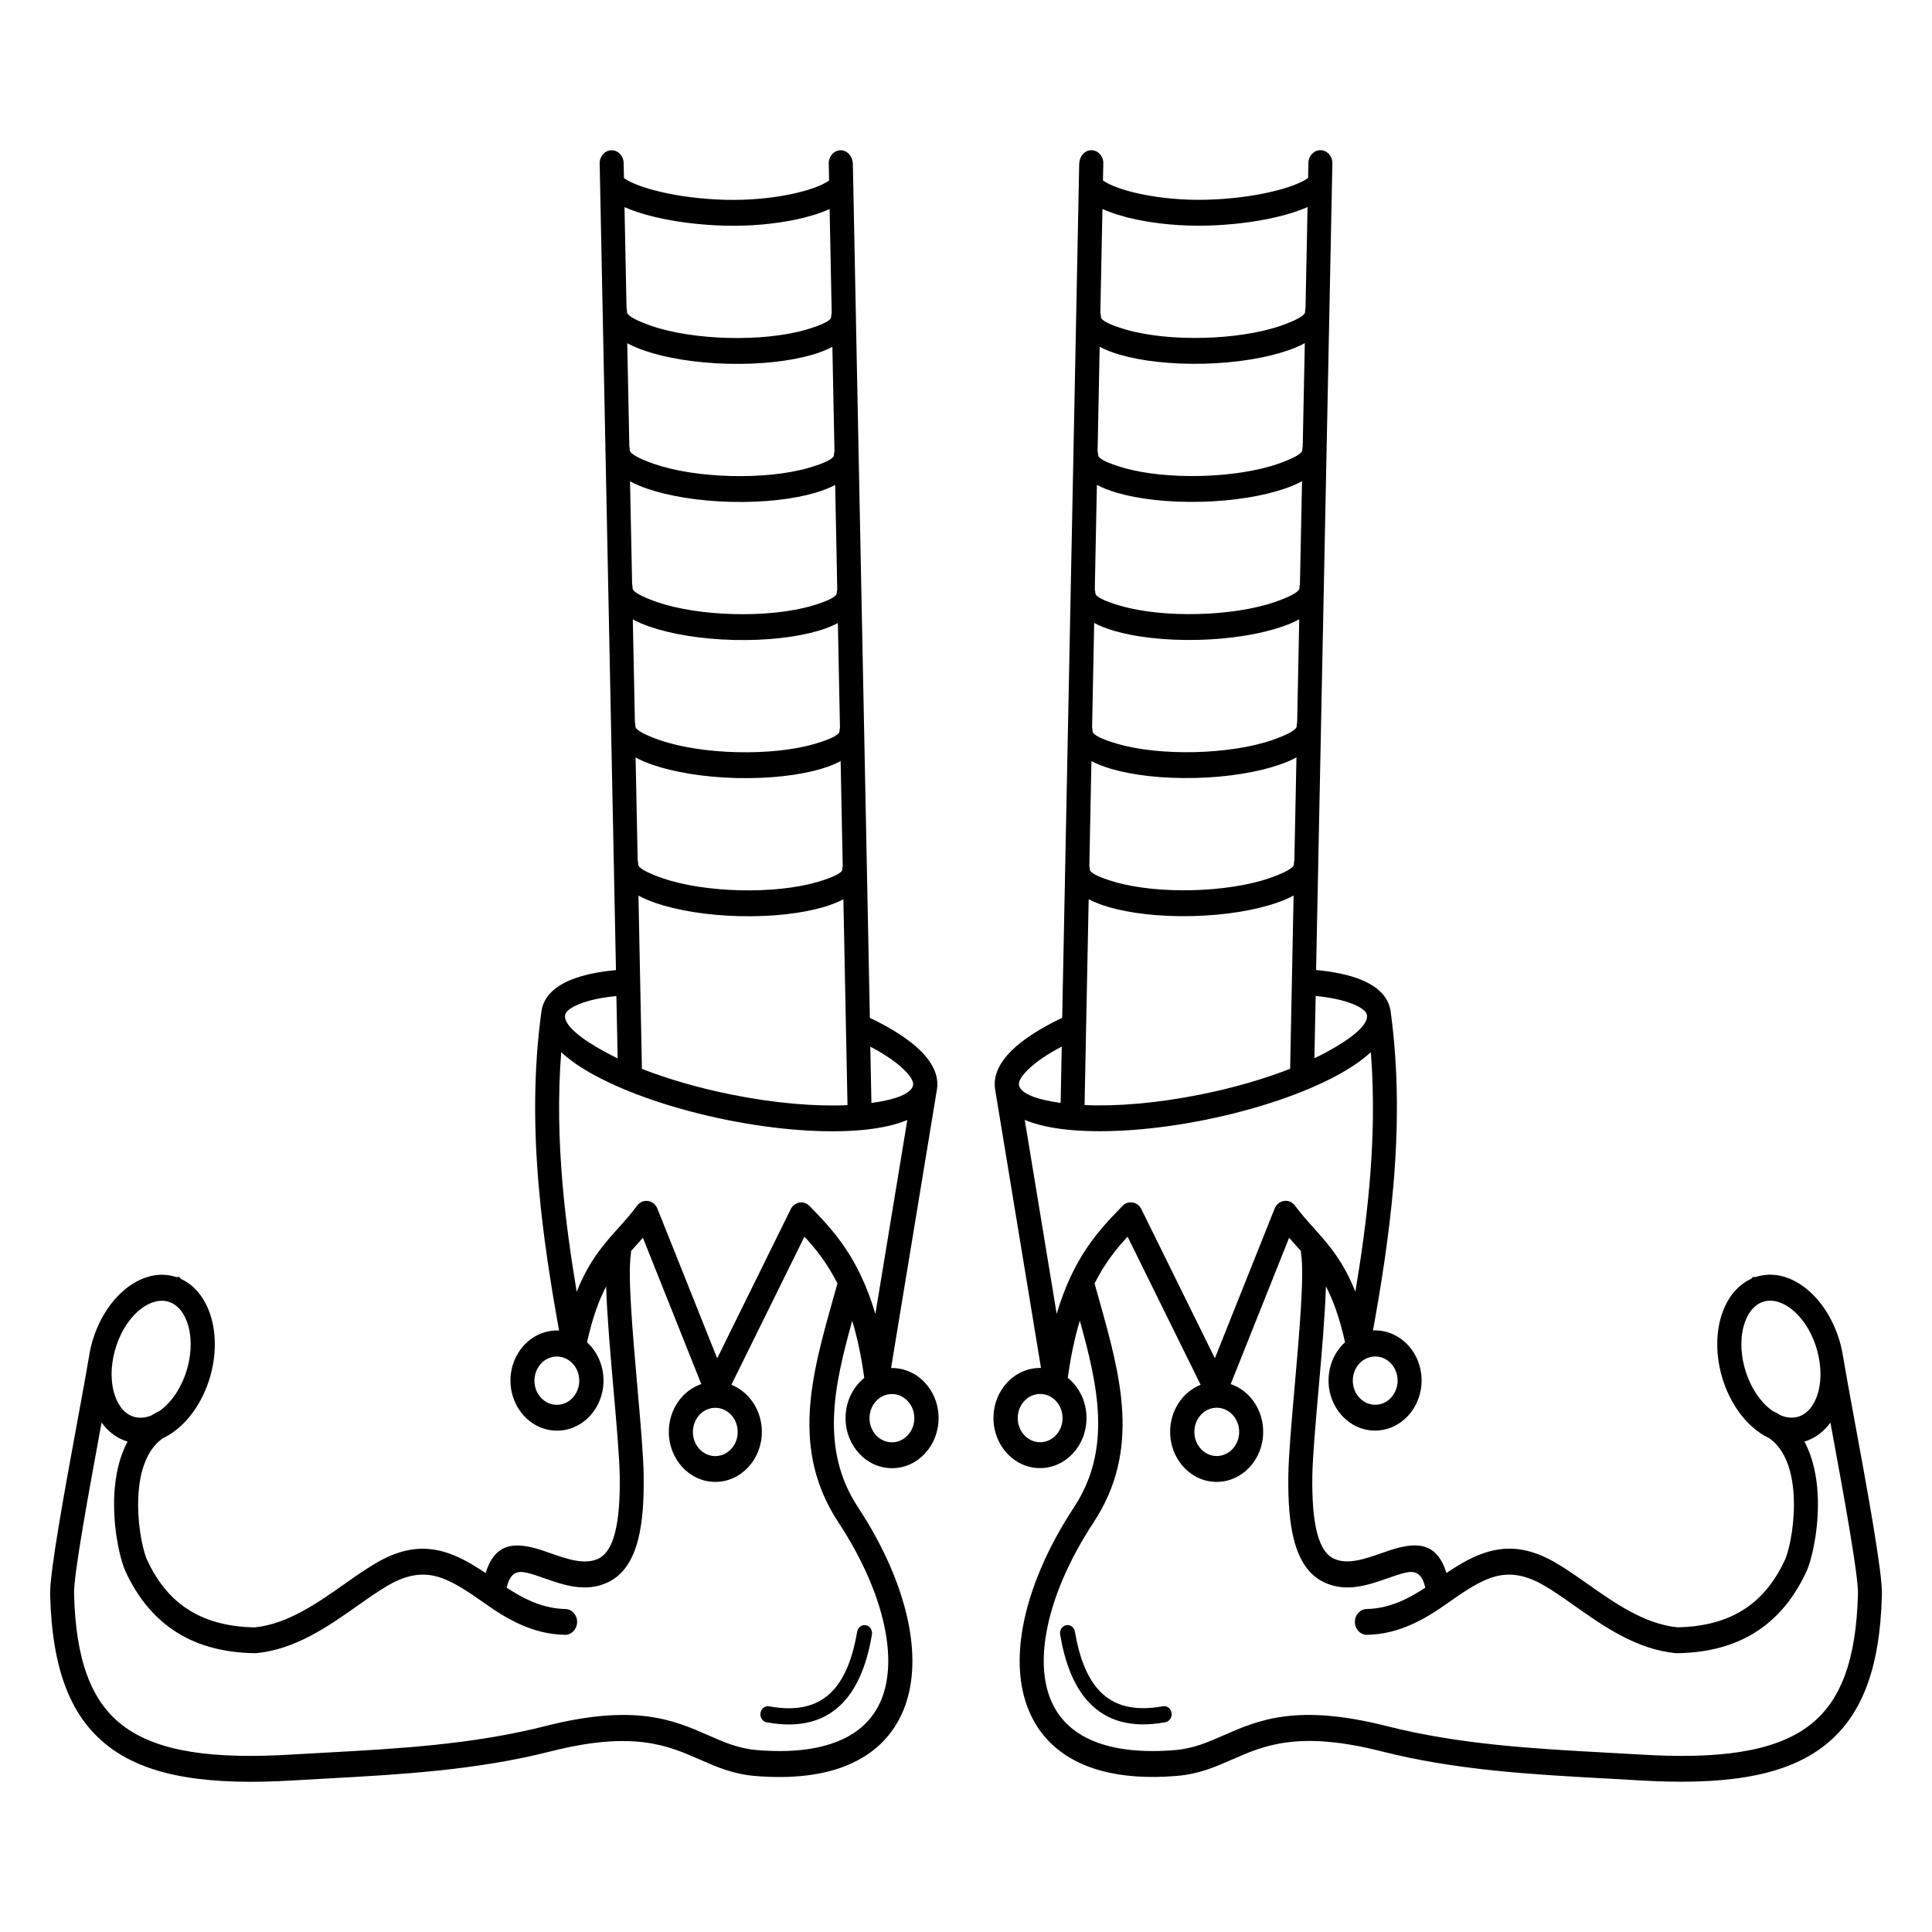 <?xml version="1.0" encoding="UTF-8"?>
<!-- Uploaded to: SVG Repo, www.svgrepo.com, Generator: SVG Repo Mixer Tools -->
<svg fill="#000000" width="800px" height="800px" version="1.1" viewBox="144 144 512 512" xmlns="http://www.w3.org/2000/svg">
 <path d="m311.18 476.31c0.043-0.262 0.059-0.512 0.051-0.766 1.043-1.184 2.098-2.344 3.141-3.527l15.477 38.777c-5.113 1.738-8.605 6.859-8.605 12.652 0 7.332 5.516 13.273 12.328 13.273 6.809 0 12.328-5.945 12.328-13.273 0-5.574-3.242-10.547-8.078-12.461l19.363-39.262c2.93 3.176 6.004 6.969 8.742 12.402-0.328 1.16-0.766 2.731-1.199 4.289-5.684 20.227-11.191 39.809 1.469 59.047 6.457 9.809 10.867 20 12.504 29.223 1.184 6.668 0.898 12.773-1.141 17.742-1.973 4.805-5.668 8.641-11.387 10.984-5.383 2.215-12.52 3.141-21.629 2.375-4.828-0.402-8.691-2.098-12.773-3.887-9.219-4.047-19.43-8.531-43.402-2.434-19.172 4.871-39.254 5.969-57.492 6.969-3.242 0.176-6.414 0.352-9.371 0.527-20.891 1.285-35.344-0.664-44.504-7.332-8.852-6.441-12.941-17.719-13.375-35.285-0.125-5.047 3.981-27.348 7.152-44.578l0.145-0.773c1.762 2.453 4.121 4.223 6.887 5.047-2.199 4.055-3.215 8.891-3.5 13.695-0.48 8.07 1.176 16.188 2.602 19.875 0.125 0.32 0.262 0.629 0.395 0.934 2.981 6.383 7.062 11.715 12.703 15.508 5.566 3.746 12.594 5.93 21.52 6.062 0.133 0.008 0.262 0 0.395-0.008 10.41-1.016 19.07-7.113 26.844-12.586 2.922-2.059 5.719-4.031 8.27-5.484 5.019-2.863 9.051-3.258 12.848-2.207 4.023 1.117 8.137 3.945 12.871 7.281 2.754 1.949 5.785 3.894 9.238 5.426 3.512 1.562 7.379 2.629 11.707 2.711 1.754 0.035 3.199-1.477 3.234-3.367 0.023-1.891-1.379-3.449-3.133-3.477-3.418-0.066-6.531-0.941-9.387-2.207-2.148-0.957-4.199-2.168-6.129-3.441 0.898-4.074 2.856-4.535 5.316-3.965 1.387 0.32 2.922 0.855 4.516 1.418 5.297 1.855 11.176 3.922 17.055 1.082 4.098-1.973 6.559-5.961 7.926-11.285 1.211-4.703 1.555-10.504 1.477-16.859-0.066-5.324-0.832-14.066-1.652-23.387-1.258-14.359-2.637-30.102-1.723-35.477zm177.64 0c-0.043-0.262-0.059-0.512-0.051-0.766-1.043-1.184-2.098-2.344-3.141-3.527l-15.477 38.777c5.113 1.738 8.605 6.859 8.605 12.652 0 7.332-5.516 13.273-12.328 13.273-6.809 0-12.328-5.945-12.328-13.273 0-5.574 3.242-10.547 8.078-12.461l-19.363-39.262c-2.93 3.176-6.004 6.969-8.742 12.402 0.328 1.16 0.766 2.731 1.199 4.289 5.684 20.227 11.191 39.809-1.469 59.047-6.457 9.809-10.867 20-12.504 29.223-1.184 6.668-0.898 12.773 1.141 17.742 1.973 4.805 5.668 8.641 11.387 10.984 5.383 2.215 12.52 3.141 21.629 2.375 4.828-0.402 8.691-2.098 12.773-3.887 9.219-4.047 19.43-8.531 43.402-2.434 19.172 4.871 39.254 5.969 57.492 6.969 3.242 0.176 6.414 0.352 9.371 0.527 20.891 1.285 35.344-0.664 44.504-7.332 8.852-6.441 12.941-17.719 13.375-35.285 0.125-5.047-3.981-27.348-7.152-44.578l-0.145-0.773c-1.762 2.453-4.121 4.223-6.887 5.047 2.199 4.055 3.215 8.891 3.5 13.695 0.48 8.07-1.176 16.188-2.602 19.875-0.125 0.32-0.262 0.629-0.395 0.934-2.981 6.383-7.062 11.715-12.703 15.508-5.566 3.746-12.594 5.93-21.52 6.062-0.133 0.008-0.262 0-0.395-0.008-10.41-1.016-19.07-7.113-26.844-12.586-2.922-2.059-5.719-4.031-8.27-5.484-5.019-2.863-9.051-3.258-12.848-2.207-4.023 1.117-8.137 3.945-12.871 7.281-2.754 1.949-5.785 3.894-9.238 5.426-3.512 1.562-7.379 2.629-11.707 2.711-1.754 0.035-3.199-1.477-3.234-3.367-0.023-1.891 1.379-3.449 3.133-3.477 3.418-0.066 6.531-0.941 9.387-2.207 2.148-0.957 4.199-2.168 6.129-3.441-0.898-4.074-2.856-4.535-5.316-3.965-1.387 0.32-2.922 0.855-4.516 1.418-5.297 1.855-11.176 3.922-17.055 1.082-4.098-1.973-6.559-5.961-7.926-11.285-1.211-4.703-1.555-10.504-1.477-16.859 0.066-5.324 0.832-14.066 1.652-23.387 1.258-14.359 2.637-30.102 1.723-35.477zm-58.793-289.03c0.035-1.891 1.496-3.512 3.25-3.477 1.754 0.035 3.148 1.605 3.113 3.492l-0.094 4.516c1.891 1.367 5.465 2.644 10.027 3.609 5.055 1.066 11.125 1.664 17.348 1.512 6.254-0.152 12.359-0.941 17.414-2.141 4.266-1.016 7.668-2.266 9.574-3.609l0.082-4.023c0.035-1.891 1.484-3.391 3.242-3.359 1.754 0.035 3.148 1.605 3.113 3.492l-4.316 213.77c4.871 0.453 9.012 1.352 12.148 2.672 4.148 1.738 6.793 4.309 7.5 7.691 0.035 0.145 0.066 0.277 0.082 0.43 2.176 15.793 2.047 31.414 0.738 46.484-1.16 13.352-3.207 26.156-5.391 38.246 7.012-0.336 12.879 5.691 12.879 13.258 0 7.332-5.516 13.273-12.328 13.273-6.809 0-12.328-5.945-12.328-13.273 0-3.922 1.594-7.609 4.367-10.137-1.426-6.473-3.156-11.145-5.062-14.812-0.234 7.707-1.125 17.91-1.973 27.516-0.805 9.195-1.562 17.828-1.629 22.812-0.074 5.762 0.219 10.941 1.25 14.953 0.875 3.383 2.25 5.828 4.383 6.852 3.637 1.746 8.289 0.117 12.484-1.352 1.781-0.621 3.492-1.227 5.141-1.613 5.523-1.285 10-0.562 12.285 6.801 3.777-2.543 7.34-4.609 11.211-5.684 5.289-1.469 10.773-0.992 17.383 2.769 2.898 1.652 5.777 3.68 8.793 5.801 7.113 5.012 15.039 10.598 23.77 11.504 7.617-0.125 13.527-1.941 18.137-5.039 4.578-3.074 7.91-7.473 10.387-12.773 0.051-0.117 0.117-0.277 0.203-0.469 1.184-3.039 2.535-9.867 2.125-16.809-0.352-5.961-2.039-11.898-6.422-15.004-0.754-0.352-1.496-0.773-2.227-1.25-0.109-0.066-0.219-0.133-0.312-0.211-4.543-3.125-7.875-8.254-9.672-13.672l-0.184-0.578c-1.73-5.566-1.84-11.191-0.598-15.852 1.316-4.93 4.121-8.844 8.145-10.688l0.469-0.504h0.816c4.242-1.395 8.773-0.301 12.746 2.652 3.82 2.84 7.137 7.449 9.051 13.148 0.598 1.754 1.031 3.594 1.309 5.434 0.629 3.812 1.754 9.91 3.023 16.809 3.223 17.516 7.398 40.188 7.254 46.055-0.504 19.969-5.441 33-16.172 40.809-10.43 7.59-26.113 9.848-48.418 8.488-3.156-0.191-6.223-0.359-9.344-0.527-18.531-1.016-38.953-2.133-58.617-7.137-22.008-5.594-31.227-1.547-39.559 2.117-4.551 2-8.859 3.887-14.695 4.375-10.094 0.84-18.145-0.25-24.375-2.812-7.43-3.055-12.301-8.172-14.953-14.637-2.586-6.297-2.988-13.789-1.562-21.805 1.805-10.176 6.59-21.305 13.57-31.906 10.145-15.398 6.375-32.152 1.562-49.473-1.293 4.266-2.383 9.246-3.191 15.148 3.125 2.512 4.961 6.434 4.961 10.648 0 7.332-5.516 13.273-12.328 13.273-6.809 0-12.328-5.945-12.328-13.273 0-7.449 5.676-13.418 12.594-13.266l-12.148-73.781c-0.016-0.094-0.023-0.184-0.035-0.27-0.48-3.461 1.168-6.918 4.527-10.184 2.949-2.863 7.379-5.734 12.922-8.398 0.117-0.059 0.234-0.102 0.352-0.145l3.57-179.08c0.043-2.301 0.598-29.984 0.941-47.391zm60.492 11.598c-2.277 1-5.004 1.883-8.043 2.602-5.434 1.293-11.98 2.141-18.656 2.309-6.734 0.168-13.273-0.48-18.699-1.621-3.441-0.723-6.5-1.68-8.961-2.789l-0.555 27.609c0.109 0.336 0.16 0.68 0.168 1.043 0.016 0.922 2.535 2.125 6.602 3.309 11.328 3.316 29.801 2.863 40.977-0.992 4.039-1.395 6.523-2.731 6.508-3.688-0.008-0.352 0.035-0.688 0.117-1.008l0.539-26.777zm-0.73 36.055c-1.328 0.715-2.828 1.367-4.492 1.941-5.703 1.965-13.562 3.293-22.227 3.512h-0.152c-8.641 0.203-16.492-0.73-22.219-2.41-1.98-0.578-3.754-1.277-5.273-2.082l-0.555 27.727c0.102 0.328 0.152 0.664 0.16 1.008 0.016 0.922 2.535 2.125 6.602 3.309 11.328 3.316 29.801 2.863 40.977-0.992 4.039-1.395 6.523-2.731 6.508-3.688-0.008-0.352 0.035-0.688 0.117-1.008zm-0.738 36.594c-1.328 0.723-2.828 1.367-4.5 1.941-5.703 1.965-13.562 3.293-22.227 3.512h-0.16c-8.633 0.203-16.492-0.73-22.219-2.41-1.98-0.578-3.746-1.277-5.258-2.074l-0.555 27.75c0.094 0.32 0.145 0.637 0.152 0.973 0.016 0.922 2.535 2.125 6.602 3.309 11.328 3.316 29.801 2.863 40.977-0.992 4.039-1.395 6.523-2.731 6.508-3.688-0.008-0.352 0.035-0.688 0.125-1.016zm-0.738 36.594c-1.328 0.723-2.828 1.367-4.5 1.941-5.703 1.965-13.562 3.293-22.227 3.512h-0.152c-8.641 0.203-16.492-0.73-22.219-2.41-1.973-0.578-3.738-1.277-5.246-2.074l-0.555 27.785c0.082 0.301 0.133 0.621 0.133 0.941 0.016 0.922 2.535 2.125 6.602 3.309 11.336 3.316 29.801 2.863 40.977-0.992 4.039-1.395 6.523-2.731 6.508-3.688-0.008-0.352 0.035-0.695 0.125-1.016l0.555-27.305zm-0.738 36.594c-1.328 0.723-2.828 1.367-4.5 1.941-5.703 1.965-13.562 3.293-22.227 3.512h-0.152c-8.633 0.203-16.492-0.73-22.219-2.41-1.973-0.578-3.727-1.27-5.238-2.066l-0.555 27.82c0.082 0.293 0.117 0.598 0.125 0.898 0.016 0.922 2.535 2.125 6.602 3.309 11.328 3.316 29.801 2.863 40.977-0.992 4.039-1.395 6.523-2.731 6.508-3.688-0.008-0.352 0.035-0.695 0.125-1.023l0.555-27.305zm-0.738 36.594c-1.328 0.723-2.84 1.367-4.5 1.949-5.703 1.965-13.562 3.293-22.227 3.512h-0.152c-8.641 0.203-16.492-0.73-22.219-2.41-1.965-0.578-3.719-1.27-5.231-2.059l-1.09 54.555c8.574 0.387 19.297-0.496 30.766-2.805 8.773-1.762 16.871-4.133 23.711-6.809l0.922-45.922zm-58.871 62.172c-0.359-0.023-0.715-0.066-1.074-0.102-4.441-0.453-8.277-1.316-11.328-2.594l8.465 51.406c4.484-15.164 11.27-22.211 16.961-28.113l0.301-0.312c1.469-1.754 4.148-1.438 5.188 0.688l19.473 39.5 15.828-39.648c0.203-0.504 0.52-0.965 0.949-1.336 1.379-1.176 3.383-0.934 4.477 0.555 1.578 2.141 3.215 3.973 4.844 5.785 3.973 4.426 7.894 8.809 11.133 17.02 1.547-9.27 2.914-18.852 3.754-28.59 0.984-11.371 1.277-23.059 0.352-34.906-2.344 2.156-5.406 4.258-9.059 6.215-8.664 4.652-20.984 8.934-34.898 11.73-13.367 2.688-25.844 3.519-35.375 2.703zm-2.887-7.203 0.293-14.922c-3.785 1.988-6.809 4.039-8.859 6.039-1.688 1.637-2.578 3.023-2.492 4.023 0.016 0.094 0.035 0.184 0.051 0.277 0.547 2.148 4.637 3.719 11.008 4.586zm67.586-28.324-0.336 16.5c1.066-0.512 2.09-1.031 3.066-1.555 6.859-3.688 10.992-7.172 10.883-9.648l-0.051-0.379c-0.242-0.941-1.504-1.871-3.57-2.738-2.504-1.051-5.902-1.789-9.992-2.191zm-68.82 107.33c-1.074-1.16-2.562-1.871-4.199-1.871-3.281 0-5.938 2.863-5.938 6.398s2.66 6.398 5.938 6.398c3.281 0 5.938-2.863 5.938-6.398 0-1.762-0.664-3.367-1.738-4.527zm46.805 3.652c-1.074-1.16-2.562-1.871-4.199-1.871-3.281 0-5.938 2.863-5.938 6.398 0 3.535 2.66 6.398 5.938 6.398 3.281 0 5.938-2.863 5.938-6.398 0-1.762-0.664-3.367-1.738-4.527zm41.992-13.586c-1.074-1.16-2.562-1.871-4.199-1.871-3.281 0-5.938 2.863-5.938 6.398s2.66 6.398 5.938 6.398c3.281 0 5.938-2.863 5.938-6.398 0-1.762-0.664-3.367-1.738-4.527zm-87.695 71.828c-0.203-1.168 0.52-2.285 1.594-2.492 1.082-0.211 2.117 0.555 2.316 1.723 1.09 6.332 3.031 12.09 6.648 15.828 3.519 3.629 8.781 5.398 16.668 3.938 1.082-0.203 2.117 0.586 2.301 1.754s-0.547 2.277-1.629 2.477c-9.312 1.723-15.695-0.539-20.102-5.082-4.309-4.449-6.574-11.016-7.801-18.145zm188.77-59.297c0.738 0.344 1.461 0.746 2.148 1.191 1.746 0.715 3.512 0.84 5.113 0.219 2.352-0.906 4.039-3.281 4.871-6.406 1.059-3.953 0.621-8.387-0.656-12.242l0.008-0.008h-0.008c-1.453-4.375-3.906-7.844-6.691-9.918-2.184-1.621-4.953-2.621-7.559-1.621-2.352 0.906-4.039 3.281-4.871 6.406-2.023 7.574 1.316 17.684 7.348 22.16 0.094 0.074 0.191 0.145 0.285 0.211zm-243.73-330.58c-0.035-1.891-1.496-3.512-3.25-3.477-1.754 0.035-3.148 1.605-3.113 3.492l0.094 4.516c-1.891 1.367-5.465 2.644-10.027 3.609-5.055 1.066-11.125 1.664-17.348 1.512-6.254-0.152-12.359-0.941-17.414-2.141-4.266-1.016-7.668-2.266-9.574-3.609l-0.082-4.023c-0.035-1.891-1.484-3.391-3.242-3.359-1.754 0.035-3.148 1.605-3.113 3.492l4.316 213.77c-4.871 0.453-9.012 1.352-12.148 2.672-4.148 1.738-6.793 4.309-7.5 7.691-0.035 0.145-0.066 0.277-0.082 0.43-2.176 15.793-2.047 31.414-0.738 46.484 1.16 13.352 3.207 26.156 5.391 38.246-7.012-0.336-12.879 5.691-12.879 13.258 0 7.332 5.516 13.273 12.328 13.273 6.809 0 12.328-5.945 12.328-13.273 0-3.922-1.594-7.609-4.367-10.137 1.426-6.473 3.156-11.145 5.062-14.812 0.234 7.707 1.125 17.91 1.973 27.516 0.805 9.195 1.562 17.828 1.629 22.812 0.074 5.762-0.219 10.941-1.25 14.953-0.875 3.383-2.25 5.828-4.383 6.852-3.637 1.746-8.289 0.117-12.484-1.352-1.781-0.621-3.492-1.227-5.141-1.613-5.523-1.285-10-0.562-12.285 6.801-3.777-2.543-7.34-4.609-11.211-5.684-5.289-1.469-10.773-0.992-17.383 2.769-2.898 1.652-5.777 3.68-8.793 5.801-7.113 5.012-15.039 10.598-23.77 11.504-7.617-0.125-13.527-1.941-18.137-5.039-4.578-3.074-7.91-7.473-10.387-12.773-0.051-0.117-0.117-0.277-0.203-0.469-1.184-3.039-2.535-9.867-2.125-16.809 0.352-5.961 2.039-11.898 6.422-15.004 0.754-0.352 1.496-0.773 2.227-1.25 0.109-0.066 0.219-0.133 0.312-0.211 4.543-3.125 7.875-8.254 9.672-13.672l0.184-0.578c1.73-5.566 1.84-11.191 0.598-15.852-1.316-4.93-4.121-8.844-8.145-10.688l-0.469-0.504h-0.816c-4.242-1.395-8.773-0.301-12.746 2.652-3.82 2.84-7.137 7.449-9.051 13.148-0.598 1.754-1.031 3.594-1.309 5.434-0.629 3.812-1.754 9.91-3.023 16.809-3.223 17.516-7.398 40.188-7.254 46.055 0.504 19.969 5.441 33 16.172 40.809 10.43 7.59 26.113 9.848 48.418 8.488 3.156-0.191 6.223-0.359 9.344-0.527 18.531-1.016 38.953-2.133 58.617-7.137 22.008-5.594 31.227-1.547 39.559 2.117 4.551 2 8.859 3.887 14.695 4.375 10.094 0.84 18.145-0.25 24.375-2.812 7.43-3.055 12.301-8.172 14.953-14.637 2.586-6.297 2.988-13.789 1.562-21.805-1.805-10.176-6.59-21.305-13.57-31.906-10.145-15.398-6.375-32.152-1.562-49.473 1.293 4.266 2.383 9.246 3.191 15.148-3.125 2.512-4.961 6.434-4.961 10.648 0 7.332 5.516 13.273 12.328 13.273 6.809 0 12.328-5.945 12.328-13.273 0-7.449-5.676-13.418-12.594-13.266l12.148-73.781c0.016-0.094 0.023-0.184 0.035-0.27 0.48-3.461-1.168-6.918-4.527-10.184-2.949-2.863-7.379-5.734-12.922-8.398-0.117-0.059-0.234-0.102-0.352-0.145l-3.57-179.08c-0.043-2.301-0.598-29.984-0.941-47.391zm-60.492 11.598c2.277 1 5.004 1.883 8.043 2.602 5.434 1.293 11.98 2.141 18.656 2.309 6.734 0.168 13.273-0.48 18.699-1.621 3.441-0.723 6.5-1.68 8.961-2.789l0.555 27.609c-0.109 0.336-0.16 0.68-0.168 1.043-0.016 0.922-2.535 2.125-6.602 3.309-11.328 3.316-29.801 2.863-40.977-0.992-4.039-1.395-6.523-2.731-6.508-3.688 0.008-0.352-0.035-0.688-0.117-1.008l-0.539-26.777zm0.73 36.055c1.328 0.715 2.828 1.367 4.492 1.941 5.703 1.965 13.562 3.293 22.227 3.512h0.152c8.633 0.203 16.492-0.73 22.219-2.41 1.98-0.578 3.754-1.277 5.273-2.082l0.555 27.727c-0.102 0.328-0.152 0.664-0.16 1.008-0.016 0.922-2.535 2.125-6.602 3.309-11.328 3.316-29.801 2.863-40.977-0.992-4.039-1.395-6.523-2.731-6.508-3.688 0.008-0.352-0.035-0.688-0.117-1.008zm0.738 36.594c1.328 0.723 2.828 1.367 4.5 1.941 5.703 1.965 13.562 3.293 22.227 3.512h0.16c8.633 0.203 16.492-0.73 22.219-2.41 1.98-0.578 3.746-1.277 5.258-2.074l0.555 27.75c-0.094 0.32-0.145 0.637-0.152 0.973-0.016 0.922-2.535 2.125-6.602 3.309-11.328 3.316-29.801 2.863-40.977-0.992-4.039-1.395-6.523-2.731-6.508-3.688 0.008-0.352-0.035-0.688-0.125-1.016zm0.738 36.594c1.328 0.723 2.828 1.367 4.5 1.941 5.703 1.965 13.562 3.293 22.227 3.512h0.152c8.641 0.203 16.492-0.73 22.219-2.41 1.973-0.578 3.738-1.277 5.246-2.074l0.555 27.785c-0.082 0.301-0.133 0.621-0.133 0.941-0.016 0.922-2.535 2.125-6.602 3.309-11.336 3.316-29.801 2.863-40.977-0.992-4.039-1.395-6.523-2.731-6.508-3.688 0.008-0.352-0.035-0.695-0.125-1.016l-0.555-27.305zm0.738 36.594c1.328 0.723 2.828 1.367 4.5 1.941 5.703 1.965 13.562 3.293 22.227 3.512h0.152c8.633 0.203 16.492-0.73 22.219-2.41 1.973-0.578 3.727-1.27 5.238-2.066l0.555 27.82c-0.082 0.293-0.117 0.598-0.125 0.898-0.016 0.922-2.535 2.125-6.602 3.309-11.328 3.316-29.801 2.863-40.977-0.992-4.039-1.395-6.523-2.731-6.508-3.688 0.008-0.352-0.035-0.695-0.125-1.023l-0.555-27.305zm0.738 36.594c1.328 0.723 2.84 1.367 4.5 1.949 5.703 1.965 13.562 3.293 22.227 3.512h0.152c8.641 0.203 16.492-0.73 22.219-2.41 1.965-0.578 3.719-1.27 5.231-2.059l1.09 54.555c-8.574 0.387-19.297-0.496-30.766-2.805-8.773-1.762-16.871-4.133-23.711-6.809l-0.922-45.922zm58.871 62.172c0.359-0.023 0.715-0.066 1.074-0.102 4.441-0.453 8.277-1.316 11.328-2.594l-8.465 51.406c-4.484-15.164-11.27-22.211-16.961-28.113l-0.301-0.312c-1.469-1.754-4.148-1.438-5.188 0.688l-19.473 39.5-15.828-39.648c-0.203-0.504-0.52-0.965-0.949-1.336-1.379-1.176-3.383-0.934-4.477 0.555-1.578 2.141-3.215 3.973-4.844 5.785-3.973 4.426-7.894 8.809-11.133 17.02-1.547-9.27-2.914-18.852-3.754-28.59-0.984-11.371-1.277-23.059-0.352-34.906 2.344 2.156 5.406 4.258 9.059 6.215 8.664 4.652 20.984 8.934 34.898 11.73 13.367 2.688 25.844 3.519 35.375 2.703zm2.887-7.203-0.293-14.922c3.785 1.988 6.809 4.039 8.859 6.039 1.688 1.637 2.578 3.023 2.492 4.023-0.016 0.094-0.035 0.184-0.051 0.277-0.547 2.148-4.637 3.719-11.008 4.586zm-67.586-28.324 0.336 16.5c-1.066-0.512-2.09-1.031-3.066-1.555-6.859-3.688-10.992-7.172-10.883-9.648l0.051-0.379c0.242-0.941 1.504-1.871 3.57-2.738 2.504-1.051 5.902-1.789 9.992-2.191zm68.82 107.33c1.074-1.16 2.562-1.871 4.199-1.871 3.281 0 5.938 2.863 5.938 6.398 0 3.535-2.66 6.398-5.938 6.398-3.281 0-5.938-2.863-5.938-6.398 0-1.762 0.664-3.367 1.738-4.527zm-46.805 3.652c1.074-1.16 2.562-1.871 4.199-1.871 3.281 0 5.938 2.863 5.938 6.398 0 3.535-2.66 6.398-5.938 6.398-3.281 0-5.938-2.863-5.938-6.398 0-1.762 0.664-3.367 1.738-4.527zm-41.992-13.586c1.074-1.16 2.562-1.871 4.199-1.871 3.281 0 5.938 2.863 5.938 6.398s-2.66 6.398-5.938 6.398c-3.281 0-5.938-2.863-5.938-6.398 0-1.762 0.664-3.367 1.738-4.527zm87.695 71.828c0.203-1.168-0.52-2.285-1.594-2.492-1.082-0.211-2.117 0.555-2.316 1.723-1.09 6.332-3.031 12.09-6.648 15.828-3.519 3.629-8.781 5.398-16.668 3.938-1.082-0.203-2.117 0.586-2.301 1.754-0.184 1.168 0.547 2.277 1.629 2.477 9.312 1.723 15.695-0.539 20.102-5.082 4.309-4.449 6.574-11.016 7.801-18.145zm-188.77-59.297c-0.738 0.344-1.461 0.746-2.148 1.191-1.746 0.715-3.512 0.84-5.113 0.219-2.352-0.906-4.039-3.281-4.871-6.406-1.059-3.953-0.621-8.387 0.656-12.242l-0.008-0.008h0.008c1.453-4.375 3.906-7.844 6.691-9.918 2.184-1.621 4.953-2.621 7.559-1.621 2.352 0.906 4.039 3.281 4.871 6.406 2.023 7.574-1.316 17.684-7.348 22.16-0.094 0.074-0.191 0.145-0.285 0.211z"/>
</svg>